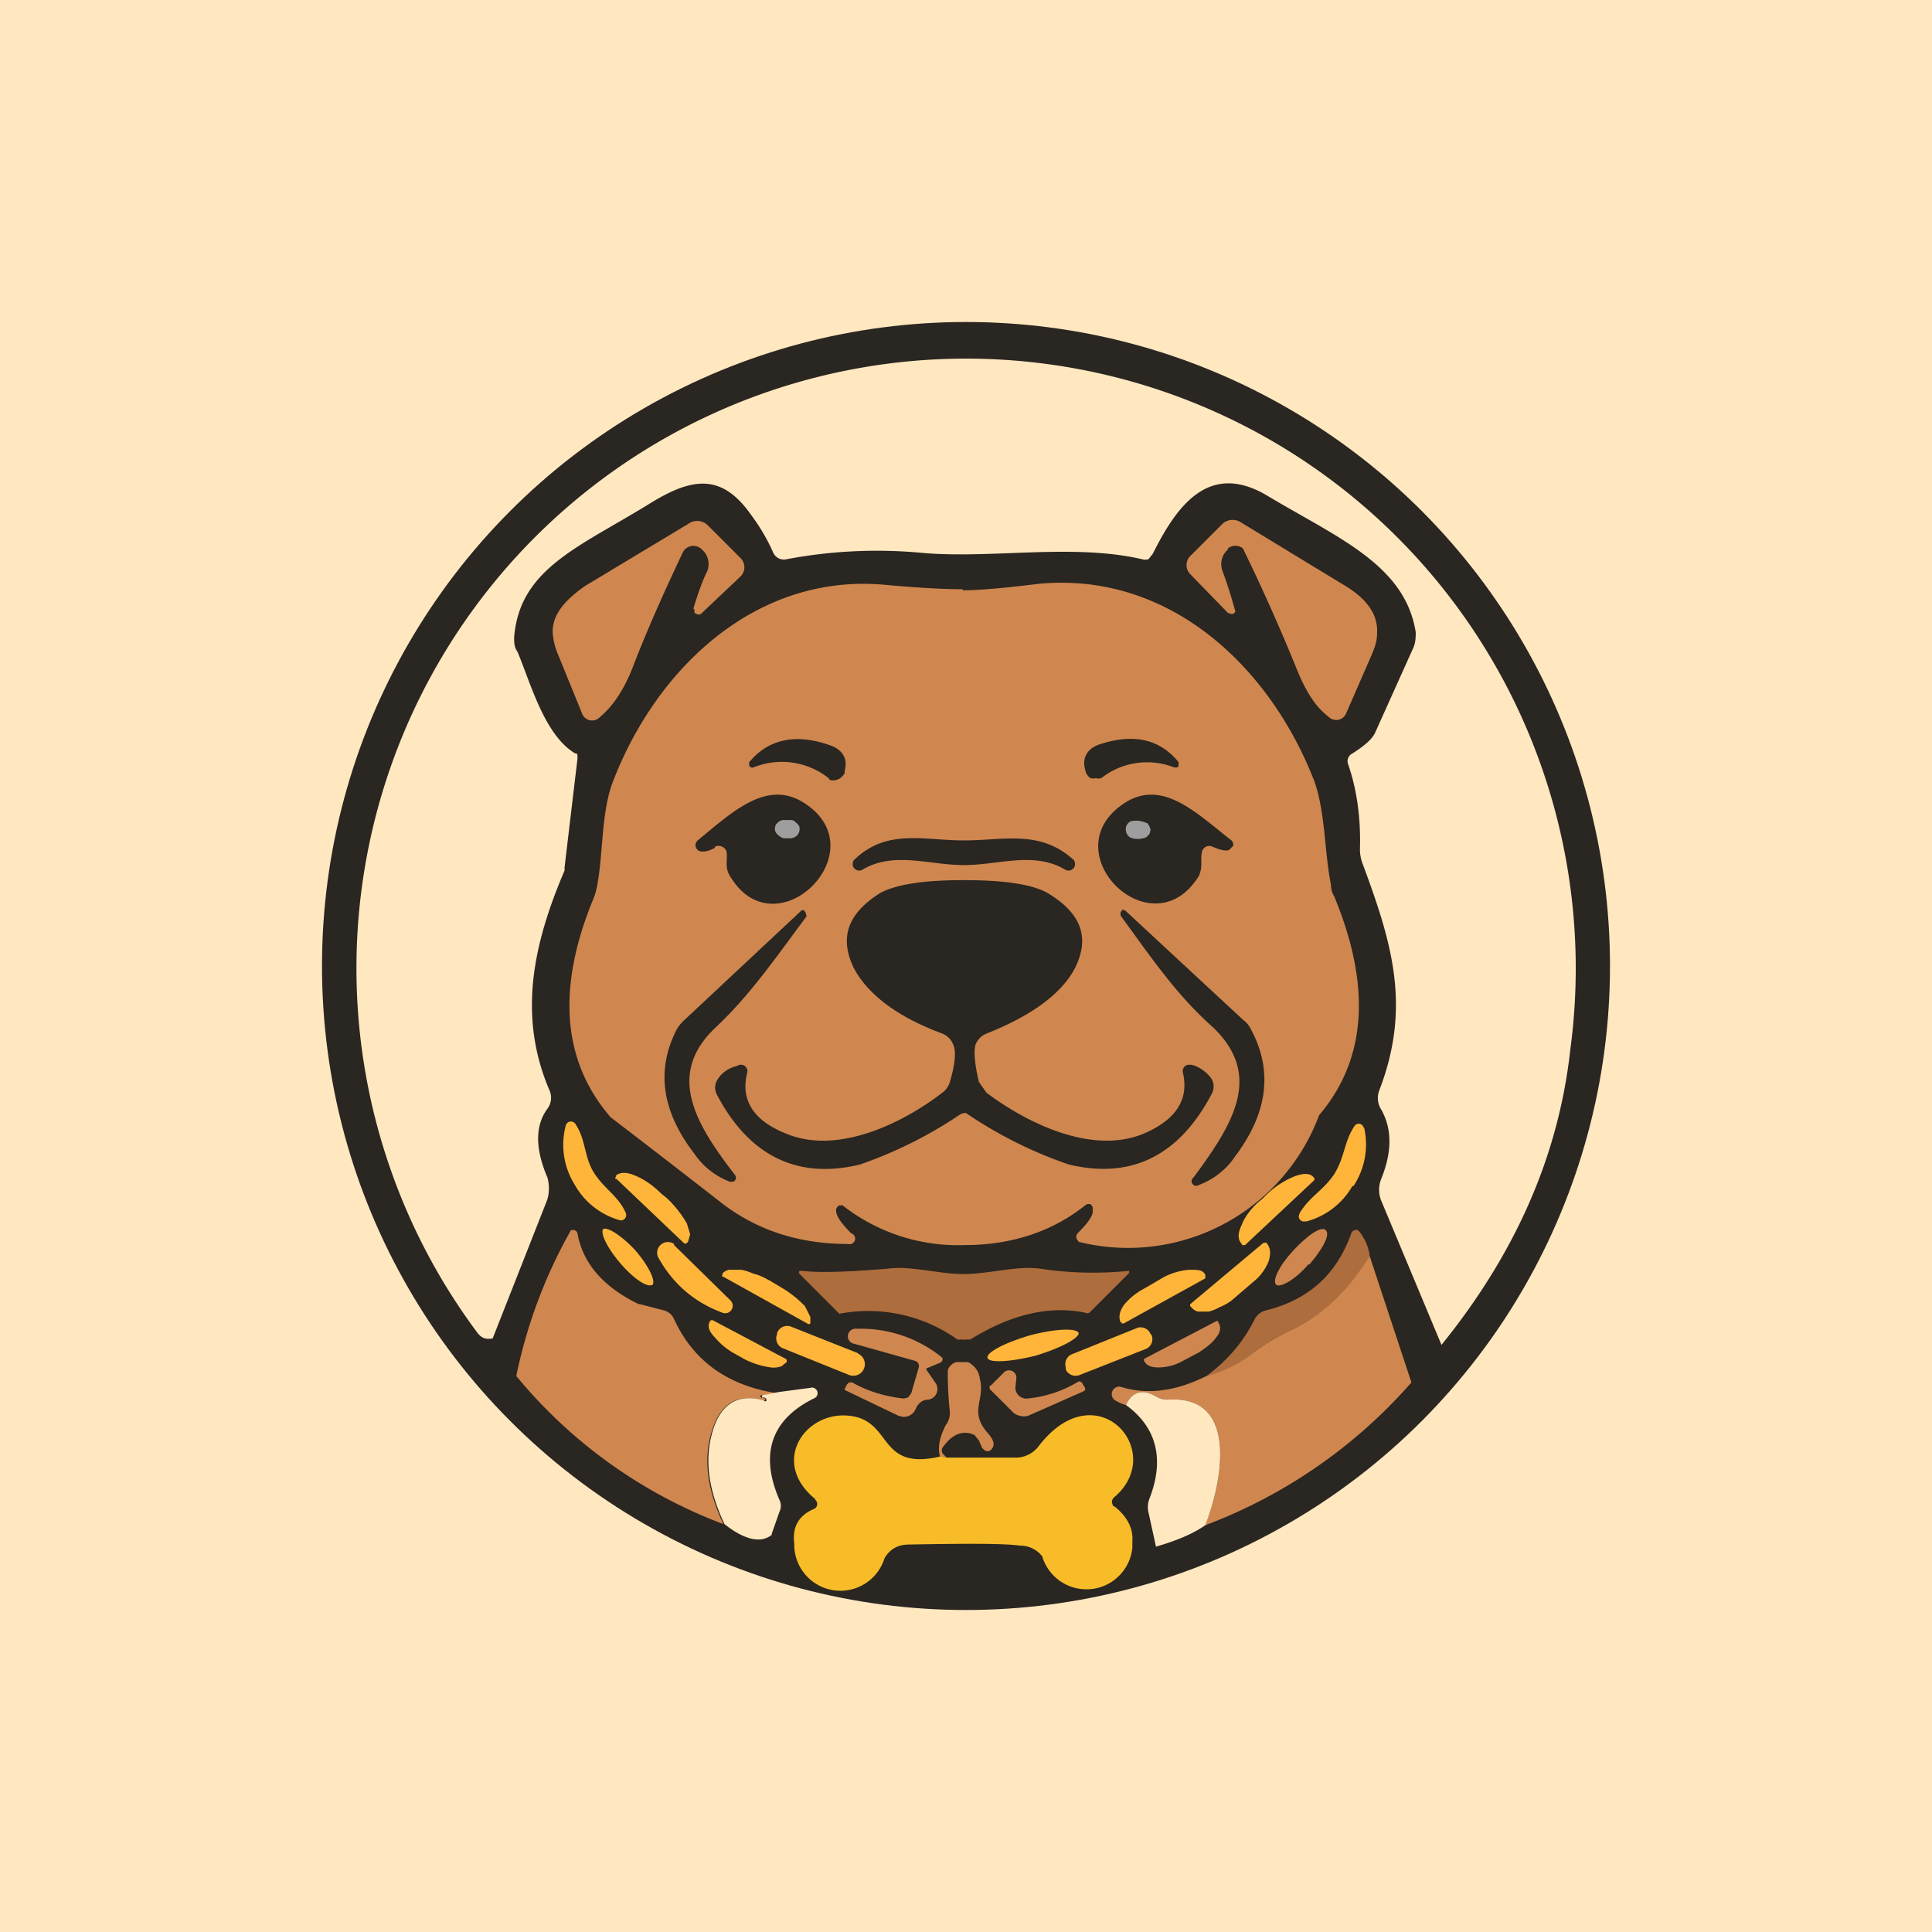 <!-- by TradingView --><svg width="18" height="18" viewBox="0 0 18 18" xmlns="http://www.w3.org/2000/svg"><path fill="#FFE7C0" d="M0 0h18v18H0z"/><circle cx="9" cy="9" r="6" fill="#2A2621"/><path d="m13.43 12.53-.56-1.34a.27.27 0 0 1 0-.21c.1-.25.1-.46 0-.64a.2.2 0 0 1-.02-.18c.3-.78.12-1.37-.15-2.1a.4.4 0 0 1-.03-.14c.01-.3-.03-.57-.11-.8a.08.08 0 0 1 .04-.1c.11-.07.18-.13.21-.19l.36-.8c.02-.05.02-.1.02-.14-.1-.63-.73-.88-1.38-1.27-.55-.33-.85.1-1.07.54l-.04.05a.1.1 0 0 1-.06 0c-.65-.15-1.41 0-2.06-.06a4.5 4.5 0 0 0-1.25.06.11.11 0 0 1-.13-.07A1.8 1.8 0 0 0 7 4.8c-.28-.4-.56-.35-.96-.1-.65.4-1.2.6-1.25 1.24 0 .04 0 .09.03.13.12.28.25.78.54.95.01 0 .02 0 .02.02v.03l-.12 1.01v.03c-.29.68-.44 1.35-.14 2.05a.17.17 0 0 1-.02.17c-.11.15-.12.36 0 .64.02.07.02.16-.01.23l-.5 1.27c-.06.01-.1 0-.14-.05a5.68 5.68 0 1 1 10.18-2.64c-.11 1-.52 1.91-1.2 2.75Z" fill="#FFE7C0"/><path d="M7.25 12.98 7.1 13a.01.01 0 0 0-.01.02l.04.01v.01l-.01.01h-.01c-.23-.07-.39.02-.47.26-.09.26-.06.55.1.89a4.6 4.6 0 0 1-1.93-1.38 4.68 4.68 0 0 1 .51-1.36h.02a.04.04 0 0 1 .04.03c.05.28.24.5.57.66h.01l.23.06a.14.14 0 0 1 .09.08c.18.39.5.62.96.69Z" fill="#CF874F"/><path d="M12.76 11.7a1.6 1.6 0 0 1-.75.7c-.12.06-.24.13-.37.23a.98.98 0 0 1-.4.19c.19-.14.34-.31.45-.53a.16.16 0 0 1 .1-.08c.4-.1.66-.33.8-.72a.05.05 0 0 1 .06-.03l.02.02c.05.07.08.14.09.21Z" fill="#AE6D3D"/><path d="m12.76 11.7.39 1.18a4.8 4.8 0 0 1-1.92 1.33c.16-.41.31-1.21-.34-1.17a.2.2 0 0 1-.12-.03c-.12-.07-.22-.05-.28.08a.36.36 0 0 1-.11-.05.07.07 0 0 1 .06-.12c.25.08.52.04.8-.1.15-.04.28-.1.4-.19.13-.1.25-.17.37-.23.31-.14.56-.38.75-.7ZM8.82 13.58a.13.13 0 0 0-.06 0c-.03-.1 0-.2.05-.3a.19.19 0 0 0 .04-.12 3.51 3.51 0 0 1-.02-.36c0-.03 0-.05.02-.07a.12.12 0 0 1 .06-.04h.07c.03 0 .05 0 .07.02.04.03.07.07.08.14.05.2-.11.3.08.51.05.06.06.1.03.14a.05.05 0 0 1-.05.02l-.02-.01-.02-.02-.03-.07-.04-.05c-.11-.05-.21-.01-.3.12a.05.05 0 0 0 .01.06l.03.03Z" fill="#CF874F"/><path d="M7.19 14.3c-.1.08-.25.05-.44-.1-.16-.34-.19-.63-.1-.9.08-.23.24-.32.47-.25a.01.01 0 0 0 .02-.01c0-.01-.01-.02-.03-.02a.01.01 0 0 1-.01 0V13l.15-.03.3-.04a.05.05 0 0 1 .03.1c-.4.2-.5.52-.32.94.02.04.02.08 0 .12l-.07.2ZM11.23 14.21c-.13.09-.29.15-.46.2l-.07-.32a.22.22 0 0 1 .01-.13c.14-.36.07-.66-.22-.87.06-.13.16-.15.28-.08a.2.2 0 0 0 .12.03c.65-.04.5.76.34 1.17Z" fill="#FFE7C0"/><path d="M6.46 5.67c.04-.13.08-.25.13-.35a.18.18 0 0 0-.05-.2.11.11 0 0 0-.18.03c-.18.38-.34.74-.47 1.08-.08.2-.18.35-.3.45a.1.1 0 0 1-.17-.04L5.2 6.1a.61.61 0 0 1-.05-.2c-.01-.16.1-.3.3-.44l.98-.59a.14.14 0 0 1 .17.03l.3.3a.12.12 0 0 1 0 .17l-.37.35a.04.04 0 0 1-.04 0l-.02-.01v-.03ZM11.44 5.71l-.35-.36a.12.12 0 0 1 0-.17l.3-.3a.14.14 0 0 1 .16-.02l.97.59c.22.13.32.28.31.45 0 .07-.02.13-.05.2l-.24.55a.1.1 0 0 1-.16.03c-.13-.1-.22-.25-.3-.45a17.91 17.91 0 0 0-.5-1.12.11.11 0 0 0-.14 0v.01a.18.18 0 0 0-.05.2 4.27 4.27 0 0 1 .12.38l-.02.02h-.02l-.03-.01ZM8.97 5.5c.14 0 .38-.02.7-.06 1.23-.12 2.17.78 2.58 1.85.1.3.09.66.15.95 0 .04.01.08.03.11.29.7.37 1.44-.14 2.04a1.9 1.9 0 0 1-2.24 1.18l-.02-.03a.05.05 0 0 1 .01-.05c.1-.1.15-.17.14-.22a.05.05 0 0 0-.02-.05.05.05 0 0 0-.05.01c-.3.24-.68.37-1.12.37a1.74 1.74 0 0 1-1.14-.37h-.03a.05.05 0 0 0-.03.05c0 .05.05.12.14.21a.05.05 0 0 1-.03.1c-.46 0-.86-.13-1.2-.4a136.12 136.12 0 0 0-1.01-.78c-.52-.6-.45-1.34-.16-2.04a.58.58 0 0 0 .03-.1c.06-.3.04-.67.14-.96.4-1.07 1.34-1.98 2.56-1.86.33.03.57.04.71.04Z" fill="#CF874F"/><path d="M5.53 10.92c.1.16.23.22.3.38a.05.05 0 0 1-.05.07.7.7 0 0 1-.43-.34.7.7 0 0 1-.08-.54.05.05 0 0 1 .09-.02c.1.15.08.3.17.45ZM12.6 11.05a.7.7 0 0 1-.43.33h-.03a.05.05 0 0 1-.04-.05l.01-.03c.09-.15.22-.21.32-.36.1-.16.09-.3.19-.45a.05.05 0 0 1 .05-.02l.02.01.02.03a.7.7 0 0 1-.1.54ZM5.74 10.99a.02.02 0 0 1 0-.03v-.01c.04-.03.1-.03.17 0 .08.03.17.09.25.17l.05.04a1.03 1.03 0 0 1 .19.24l.03.1-.02.07-.01.01a.02.02 0 0 1-.03 0l-.63-.6ZM11.6 11.6h-.03v-.01c-.04-.04-.04-.1 0-.18.03-.08.1-.17.19-.24l.04-.04a.83.83 0 0 1 .26-.17c.08-.03.14-.03.17 0l.01.01a.02.02 0 0 1 0 .03l-.64.6ZM5.92 11.65c-.13-.14-.26-.22-.3-.2-.03.04.04.18.16.32s.25.23.3.2c.03-.04-.04-.18-.16-.32Z" fill="#FEB539"/><path d="M12.2 11.78c.12-.14.2-.28.15-.32-.04-.04-.17.05-.3.19-.13.14-.2.28-.16.32.04.03.18-.05.3-.19Z" fill="#CF874F"/><path d="m6.28 11.6.53.52a.07.07 0 0 1-.08.11c-.27-.1-.47-.28-.6-.52a.1.1 0 0 1 .15-.12ZM11.77 11.58h.01a.02.02 0 0 1 .02 0c.04.05.04.1.02.17a.46.46 0 0 1-.14.19l-.21.18a.53.53 0 0 1-.11.06.4.4 0 0 1-.1.04h-.1a.12.12 0 0 1-.06-.04l-.01-.01a.02.02 0 0 1 0-.02l.68-.57Z" fill="#FEB539"/><path d="M8.98 11.87c.23 0 .5-.08.71-.05a3.3 3.3 0 0 0 .83.02v.02l-.37.37a.04.04 0 0 1-.04 0c-.34-.07-.7.02-1.07.25H9a.22.22 0 0 1-.05 0 .1.1 0 0 1-.03 0 1.43 1.43 0 0 0-1.1-.24l-.01-.01-.36-.36a.02.02 0 0 1 0-.03h.02c.17.02.43.01.8-.02.21-.03.48.05.7.05Z" fill="#AE6D3D"/><path d="M6.73 11.9a.02.02 0 0 1 0-.02v-.01c.01-.02.03-.03.06-.04h.1c.04 0 .09.02.14.04.05.01.1.04.14.06l.1.06a1.01 1.01 0 0 1 .23.18l.05.1V12.33a.02.02 0 0 1-.03 0l-.79-.44ZM10.47 12.33h-.02v-.01h-.01c-.02-.05-.01-.1.03-.16a.62.62 0 0 1 .2-.16l.17-.1a.62.62 0 0 1 .24-.07c.08 0 .13 0 .15.05v.03l-.76.42ZM7.32 12.66a.02.02 0 0 1 .01.02v.01l-.05.04a.23.23 0 0 1-.1.01.77.77 0 0 1-.25-.08l-.07-.04a.65.65 0 0 1-.2-.16c-.05-.05-.07-.1-.05-.14v-.01h.01v-.01h.02l.68.36Z" fill="#FEB539"/><path d="M11.33 12.31a.02.02 0 0 1 .02 0v.01c.03.04.02.1-.02.14-.03.05-.1.1-.16.14l-.17.09a.46.46 0 0 1-.21.05c-.07 0-.11-.02-.13-.06a.02.02 0 0 1 0-.02l.67-.35Z" fill="#CF874F"/><path d="m8 12.61-.63-.25a.1.1 0 0 0-.13.06v.01a.1.1 0 0 0 .05.13l.62.25a.1.1 0 0 0 .08-.2Z" fill="#FEB539"/><path d="m8.63 12.76.09.13a.1.1 0 0 1-.07.15c-.06 0-.1.04-.12.09a.12.12 0 0 1-.12.07l-.04-.01-.5-.24a.01.01 0 0 1 0-.01l.02-.04.02-.02h.03c.14.08.3.13.48.15l.04-.01.03-.04.07-.24a.05.05 0 0 0-.03-.06l-.57-.16a.07.07 0 0 1 .02-.14 1.2 1.2 0 0 1 .8.27.04.04 0 0 1-.03.05l-.12.05Z" fill="#CF874F"/><path d="M9.65 12.63c.23-.07.4-.16.4-.21-.02-.05-.22-.04-.45.02-.24.07-.41.16-.4.21.01.05.21.04.45-.02ZM10.6 12.37l-.62.25a.1.1 0 0 0-.05.12v.02a.1.1 0 0 0 .13.05l.61-.24a.1.1 0 0 0 .06-.13l-.01-.01a.1.1 0 0 0-.12-.06Z" fill="#FEB539"/><path d="m9.23 12.91.13-.13a.07.07 0 0 1 .11.05l-.01.1a.1.1 0 0 0 .03.07.1.1 0 0 0 .08.03 1.12 1.12 0 0 0 .48-.16.04.04 0 0 1 .04.03l.02.03v.02l-.01.01-.52.23a.13.13 0 0 1-.08 0 .13.13 0 0 1-.06-.03l-.21-.21a.02.02 0 0 1-.01-.02v-.02Z" fill="#CF874F"/><path d="M6.99 7.09c.18-.21.44-.26.76-.14.1.04.15.12.12.23 0 .02 0 .03-.02.05a.1.1 0 0 1-.04.03.1.1 0 0 1-.05.01c-.02 0-.03 0-.04-.02a.7.7 0 0 0-.7-.1.03.03 0 0 1-.04-.02V7.1ZM10.94 7.15a.69.69 0 0 0-.68.1.09.09 0 0 1-.05 0 .1.1 0 0 1-.05 0 .1.1 0 0 1-.03-.03.11.11 0 0 1-.02-.05c-.03-.11.02-.19.12-.23.32-.11.57-.06.75.16v.02a.03.03 0 0 1-.01.03h-.03ZM6.66 7.9c-.06.03-.1.04-.14.03a.06.06 0 0 1-.04-.05.06.06 0 0 1 .02-.05c.33-.27.66-.59 1.02-.33.64.45-.3 1.37-.72.66-.05-.08-.02-.15-.03-.22a.07.07 0 0 0-.04-.05.07.07 0 0 0-.07 0ZM11.2 7.93c-.02.08.01.14-.03.23-.43.7-1.36-.2-.72-.66.36-.26.68.06 1.01.32a.06.06 0 0 1 .03.06l-.02.02-.02.02c-.03.01-.08 0-.15-.03a.07.07 0 0 0-.1.04ZM8.98 7.83c.37 0 .7-.1 1.01.17a.06.06 0 0 1-.07.1c-.29-.17-.62-.04-.94-.04-.32 0-.65-.13-.94.04a.06.06 0 0 1-.07-.1c.3-.28.64-.17 1.01-.17ZM8.98 8.2c.38 0 .64.04.78.12.3.18.4.4.26.69-.12.24-.4.45-.83.62a.18.18 0 0 0-.1.1c-.02.06-.01.18.03.35l.07.1c.4.3 1 .58 1.47.38.3-.13.42-.32.36-.57a.06.06 0 0 1 .05-.07h.03c.08.02.14.07.18.12a.14.14 0 0 1 .01.15c-.3.57-.74.8-1.33.66a3.99 3.99 0 0 1-.96-.48h-.02l-.03.01a4 4 0 0 1-.94.47c-.58.14-1.03-.08-1.33-.65a.14.14 0 0 1 .01-.15c.04-.06.1-.1.18-.12a.06.06 0 0 1 .09.07c-.06.25.06.44.36.56.47.2 1.07-.08 1.46-.38a.19.19 0 0 0 .07-.1c.05-.17.06-.29.03-.35a.18.18 0 0 0-.1-.1c-.43-.16-.7-.37-.83-.62-.13-.28-.05-.5.25-.69.15-.08.4-.12.78-.12Z" fill="#2A2621"/><path d="M7.52 8.53c-.27.36-.52.73-.85 1.04-.47.44-.19.9.18 1.38a.04.04 0 0 1-.02.06H6.8a.7.7 0 0 1-.33-.26c-.3-.39-.36-.77-.17-1.15a.38.38 0 0 1 .08-.1l1.09-1.02h.02l.02.03v.02ZM10.46 8.48h.02l1.1 1.02c.04.03.06.06.08.1.2.38.15.77-.15 1.17a.7.7 0 0 1-.34.27.04.04 0 0 1-.05-.07c.37-.5.65-.95.18-1.4-.34-.3-.59-.67-.86-1.04V8.5l.02-.03Z" fill="#2A2621"/><path d="M7.24 7.77a.06.06 0 0 1-.02-.04c0-.02 0-.04.02-.06a.1.1 0 0 1 .05-.03h.06c.02 0 .05 0 .06.02.03.02.04.04.04.06a.1.1 0 0 1-.02.06.1.1 0 0 1-.06.03H7.3a.14.14 0 0 1-.06-.04ZM10.55 7.81a.08.08 0 0 1-.06-.07.08.08 0 0 1 .05-.09c.06-.01.1 0 .15.02l.02.03.01.03-.01.04-.03.03a.2.2 0 0 1-.13.01Z" fill="#9E9E9E"/><path d="M7.6 13.97c-.45-.36-.07-.87.37-.77.34.08.23.5.79.37l.06.01h.66a.27.27 0 0 0 .2-.11c.54-.7 1.2.06.7.48a.06.06 0 0 0-.02.05l.01.03.02.01c.11.09.17.2.16.32v.06a.43.43 0 0 1-.84.08.26.26 0 0 0-.21-.1c-.14-.02-.48-.02-1.03-.01-.1 0-.18.04-.23.13a.43.43 0 0 1-.84-.14c-.02-.15.04-.26.18-.32a.05.05 0 0 0 .01-.09Z" fill="#F8BC28"/></svg>